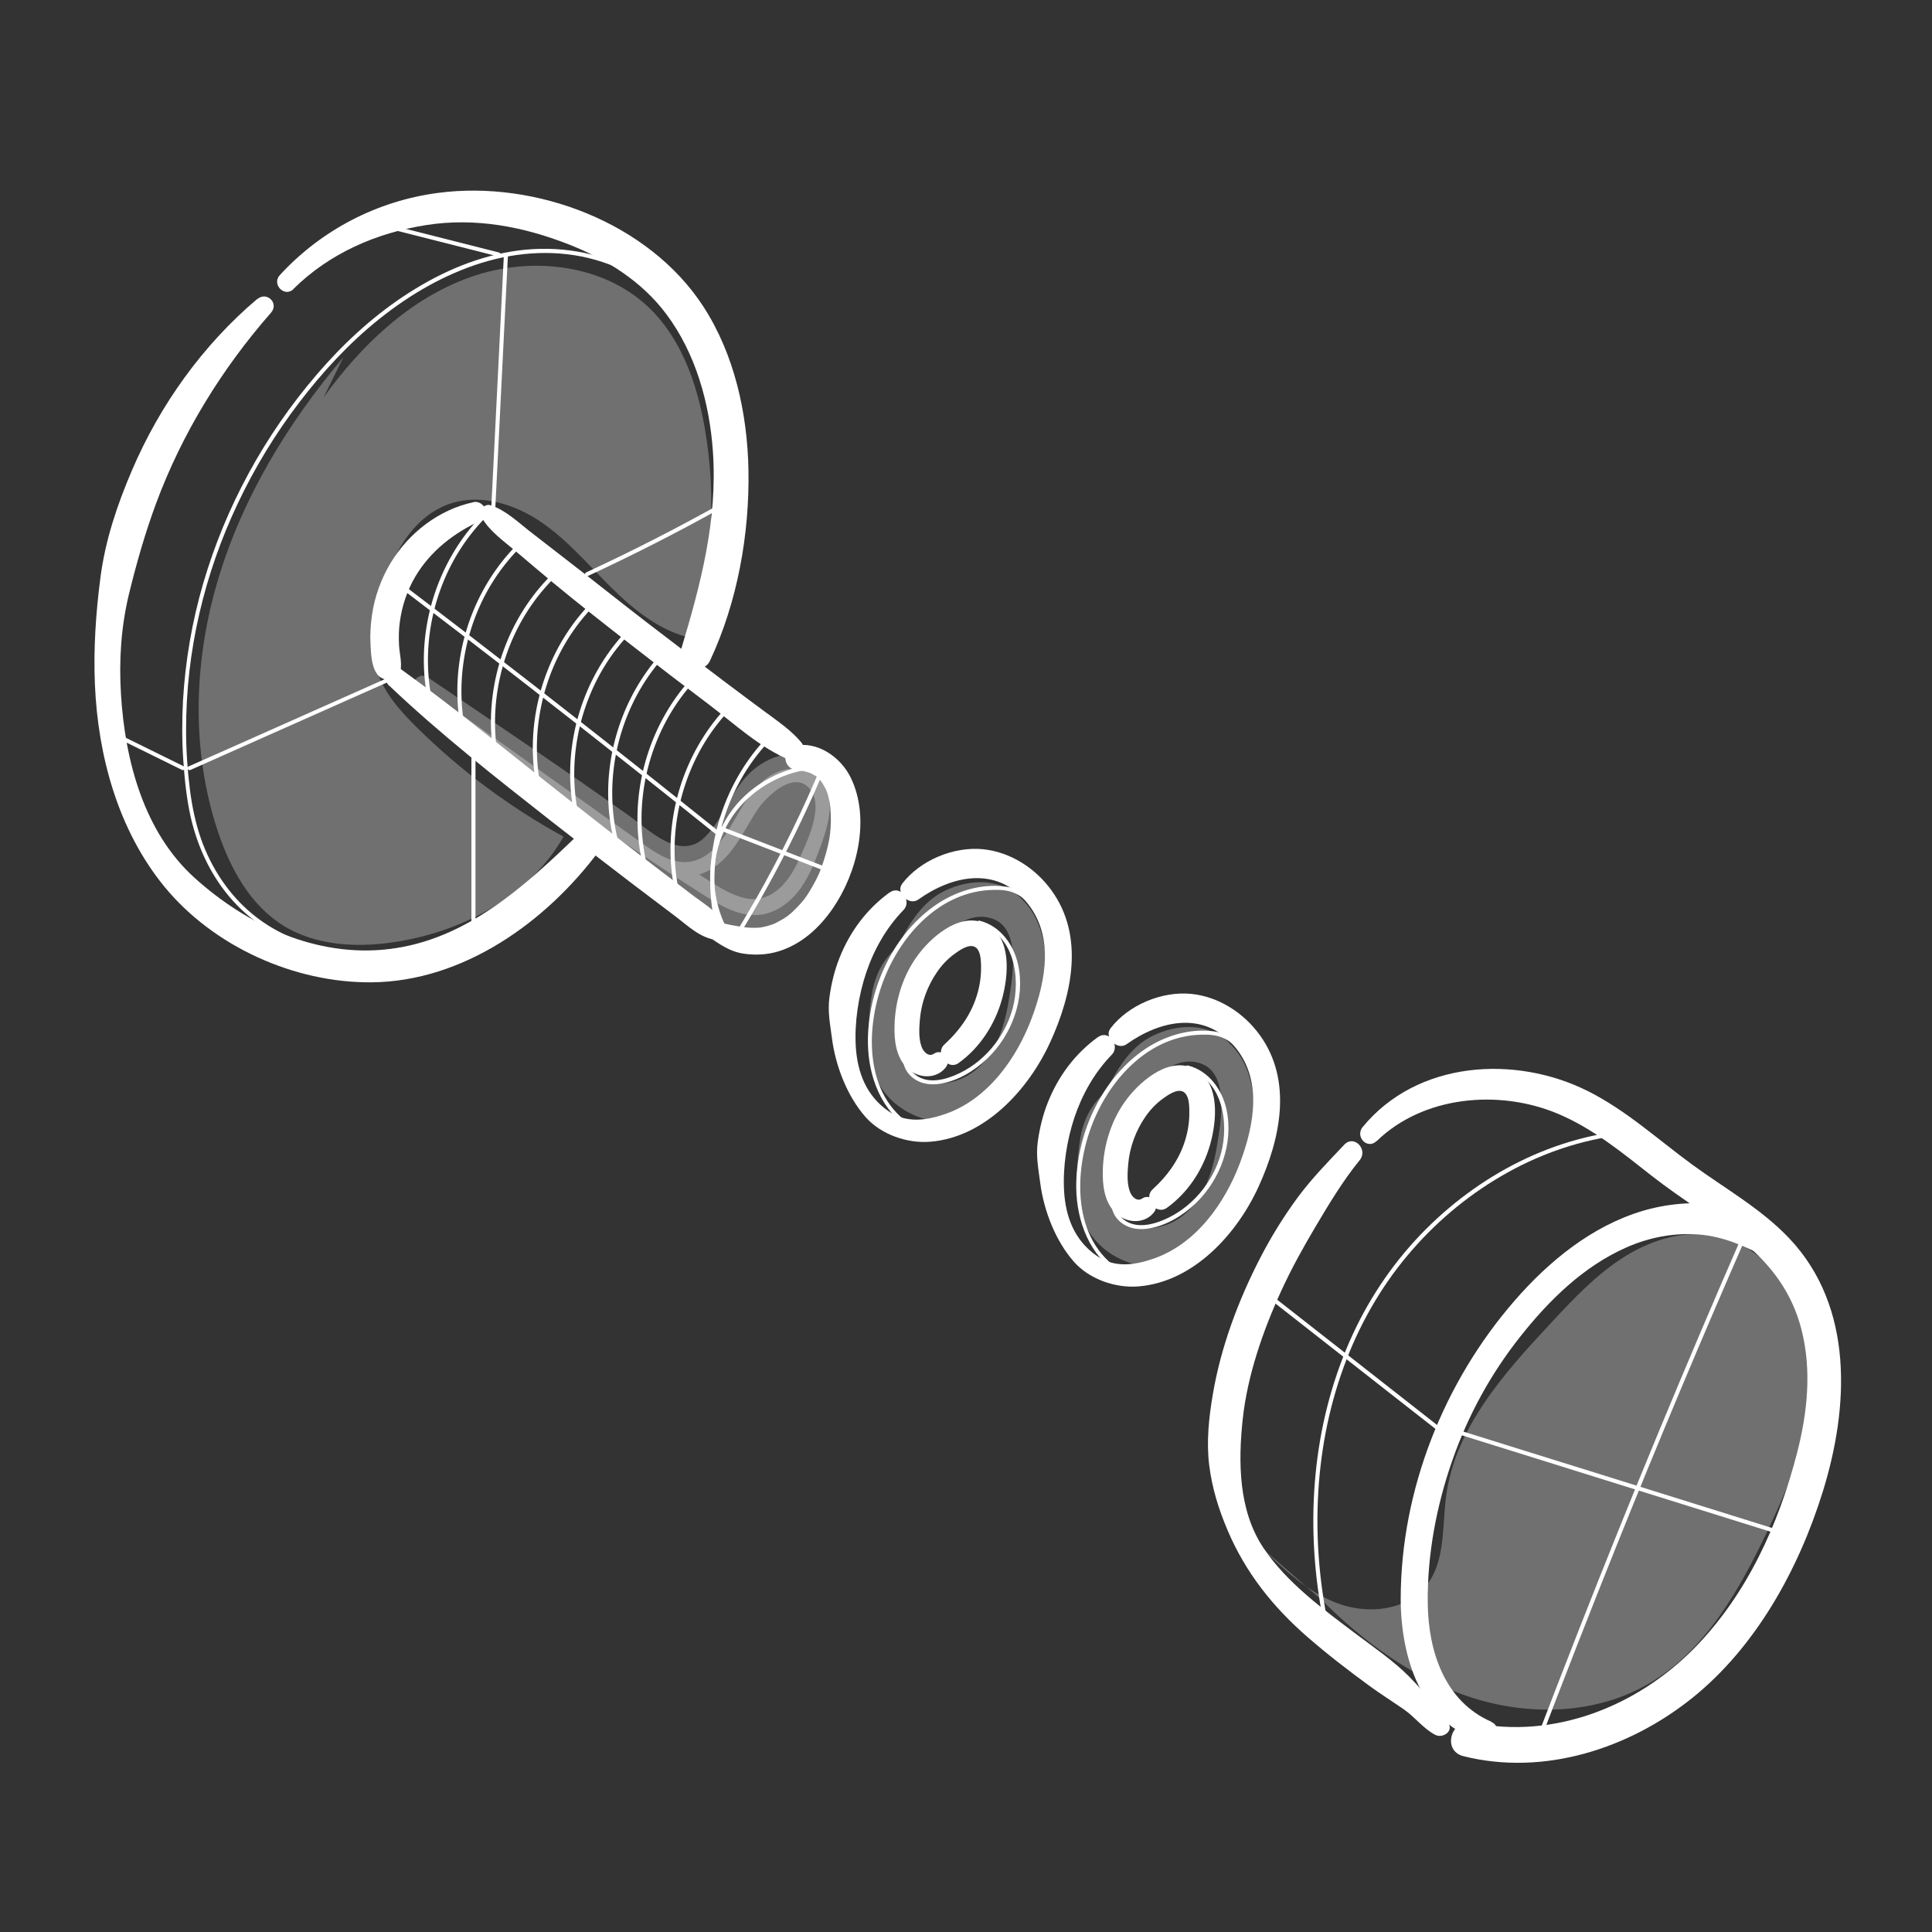 <svg width="65" height="65" viewBox="0 0 65 65" fill="none" xmlns="http://www.w3.org/2000/svg">
<rect x="0" y="0" width="65" height="65" fill="#333333" stroke="none"/>
<path d="M42.424 52.054C43.204 52.809 44.013 53.585 45.035 53.954C46.053 54.326 47.346 54.178 48.007 53.318C48.635 52.502 48.516 51.361 48.653 50.339C48.956 48.032 50.625 46.172 52.214 44.475C52.932 43.705 53.658 42.933 54.539 42.355C55.417 41.777 56.478 41.409 57.518 41.55C59.475 41.813 60.826 43.832 60.971 45.8C61.115 47.772 60.331 49.682 59.483 51.469C58.529 53.477 57.377 55.539 55.453 56.655C53.691 57.677 51.477 57.738 49.534 57.121C47.591 56.503 45.898 55.261 44.457 53.82" fill="white" fill-opacity="0.3"/>
<path d="M11.552 12.021C9.693 14.22 8.161 16.733 7.338 19.492C6.511 22.251 6.421 25.266 7.338 27.996C7.75 29.221 8.411 30.434 9.505 31.124C10.642 31.842 12.087 31.896 13.416 31.672C15.647 31.301 17.843 30.116 18.959 28.148C17.146 27.156 15.481 25.915 14.011 24.461C13.455 23.909 12.91 23.302 12.682 22.555C12.455 21.811 12.56 21.005 12.744 20.251C13.08 18.849 13.82 17.362 15.196 16.928C16.218 16.611 17.345 16.972 18.226 17.578C19.107 18.185 19.804 19.016 20.566 19.767C21.324 20.518 22.198 21.222 23.238 21.464C23.96 19.185 24.122 16.733 23.707 14.379C23.447 12.898 22.924 11.403 21.844 10.36C20.295 8.865 17.828 8.605 15.803 9.331C13.777 10.056 12.148 11.62 10.888 13.368" fill="white" fill-opacity="0.3"/>
<path d="M14.232 23.115L21.617 28.38C22.087 28.716 22.621 29.07 23.195 28.994C23.881 28.904 24.329 28.25 24.672 27.651C24.983 27.105 25.3 26.535 25.81 26.167C26.319 25.798 27.088 25.704 27.55 26.127C28.142 26.672 27.911 27.636 27.637 28.395C27.449 28.915 27.254 29.438 26.936 29.886C26.615 30.334 26.142 30.702 25.597 30.774C24.907 30.865 24.25 30.482 23.665 30.106C22.072 29.092 20.509 28.034 18.97 26.932" fill="white" fill-opacity="0.3"/>
<path d="M14.048 23.429C15.759 24.711 17.446 26.025 19.19 27.268C20.031 27.867 20.851 28.517 21.725 29.062C22.436 29.51 23.285 29.687 24.018 29.185C24.7 28.719 25.029 27.936 25.466 27.268C25.777 26.795 26.777 25.82 27.3 26.618C27.694 27.217 27.138 28.337 26.892 28.896C26.535 29.705 25.91 30.478 24.935 30.185C24.437 30.034 23.985 29.716 23.552 29.438C23.068 29.131 22.595 28.81 22.111 28.503C21.122 27.871 20.136 27.25 19.175 26.571C18.735 26.26 18.323 26.982 18.753 27.293C19.706 27.979 20.645 28.69 21.609 29.362C22.494 29.98 23.44 30.716 24.448 31.113C25.372 31.482 26.329 31.276 27.03 30.568C27.683 29.907 28.052 28.911 28.283 28.026C28.503 27.199 28.517 26.206 27.755 25.65C27.019 25.108 25.997 25.343 25.34 25.903C24.607 26.527 24.379 27.51 23.711 28.167C22.88 28.986 21.844 27.928 21.14 27.427C18.919 25.845 16.662 24.328 14.409 22.801C14.015 22.534 13.676 23.155 14.04 23.429H14.048Z" fill="white" fill-opacity="0.3"/>
<path d="M8.656 10.057C6.825 11.603 5.374 13.632 4.435 15.835C3.94 16.991 3.543 18.175 3.38 19.424C3.225 20.605 3.142 21.829 3.193 23.021C3.294 25.441 3.976 27.929 5.529 29.828C7.179 31.843 9.902 33.071 12.498 33.049C15.593 33.024 18.392 31.009 20.172 28.604C20.483 28.185 19.825 27.723 19.471 28.062C17.655 29.814 15.691 31.627 13.069 31.933C10.653 32.215 8.313 31.132 6.544 29.532C4.839 27.99 4.204 25.585 4.07 23.353C4.001 22.227 4.07 21.122 4.33 20.024C4.583 18.98 4.883 17.926 5.258 16.918C6.132 14.568 7.468 12.401 9.118 10.52C9.396 10.202 8.978 9.794 8.66 10.061L8.656 10.057ZM9.873 9.721C11.083 8.523 12.661 7.836 14.333 7.573C15.979 7.313 17.601 7.62 19.136 8.223C20.407 8.721 21.595 9.465 22.422 10.574C23.407 11.892 23.873 13.567 23.985 15.192C24.144 17.493 23.581 19.638 22.924 21.819C22.754 22.378 23.631 22.776 23.888 22.227C24.809 20.262 25.22 17.977 25.181 15.81C25.145 13.907 24.711 11.928 23.664 10.314C21.826 7.483 18.016 6.056 14.737 6.49C12.693 6.758 10.809 7.737 9.414 9.256C9.129 9.566 9.577 10.025 9.88 9.721H9.873Z" fill="white"/>
<path d="M15.925 16.897C14.773 17.142 13.765 17.919 13.155 18.919C12.823 19.464 12.599 20.085 12.512 20.714C12.469 21.032 12.447 21.349 12.465 21.671C12.483 21.992 12.494 22.415 12.689 22.682C12.884 22.945 13.401 22.978 13.473 22.581C13.527 22.292 13.444 22.006 13.426 21.714C13.412 21.454 13.415 21.19 13.451 20.93C13.523 20.389 13.697 19.865 13.975 19.396C14.484 18.536 15.282 17.919 16.185 17.511C16.549 17.345 16.279 16.817 15.925 16.893V16.897Z" fill="white"/>
<path d="M16.204 17.405C16.46 17.868 16.958 18.211 17.356 18.55C17.774 18.904 18.19 19.258 18.612 19.608C19.479 20.327 20.367 21.02 21.256 21.713C22.144 22.407 22.964 23.035 23.827 23.685C24.69 24.335 25.596 25.187 26.614 25.588C26.986 25.736 27.167 25.231 26.965 24.985C26.636 24.584 26.174 24.27 25.759 23.963C25.318 23.638 24.878 23.309 24.437 22.977C23.538 22.298 22.639 21.616 21.747 20.93C20.855 20.244 20.021 19.572 19.15 18.904C18.699 18.557 18.248 18.207 17.8 17.857C17.406 17.546 16.994 17.156 16.511 17.001C16.272 16.925 16.088 17.207 16.2 17.405H16.204ZM13.091 23.064C14.806 24.696 16.688 26.166 18.547 27.628C19.457 28.34 20.371 29.044 21.288 29.744C21.754 30.098 22.223 30.452 22.693 30.806C23.126 31.131 23.563 31.572 24.123 31.626C24.318 31.644 24.509 31.402 24.433 31.218C24.238 30.738 23.773 30.47 23.368 30.167C22.899 29.813 22.433 29.459 21.967 29.102C20.996 28.361 20.035 27.607 19.075 26.856C17.226 25.408 15.413 23.898 13.506 22.526C13.185 22.295 12.809 22.8 13.087 23.068L13.091 23.064Z" fill="white"/>
<path d="M23.822 31.499C24.198 31.759 24.548 32.016 25.014 32.084C25.411 32.142 25.812 32.124 26.198 32.005C26.964 31.77 27.567 31.218 28.015 30.568C28.845 29.365 29.29 27.541 28.625 26.169C28.293 25.48 27.509 24.92 26.715 25.093C26.318 25.18 26.328 25.794 26.715 25.888C26.935 25.942 26.935 25.913 27.134 25.967C27.163 25.974 27.332 26.039 27.231 25.992C27.296 26.021 27.35 26.057 27.412 26.09C27.52 26.148 27.394 26.057 27.484 26.14C27.531 26.184 27.571 26.227 27.614 26.27C27.632 26.288 27.679 26.353 27.614 26.27C27.636 26.299 27.654 26.325 27.672 26.353C27.708 26.415 27.74 26.473 27.776 26.538C27.816 26.61 27.78 26.538 27.776 26.527C27.791 26.559 27.805 26.595 27.816 26.628C27.838 26.686 27.856 26.747 27.87 26.805C27.885 26.863 27.899 26.931 27.914 26.993C27.921 27.032 27.928 27.072 27.932 27.108C27.914 26.985 27.932 27.133 27.935 27.159C27.964 27.466 27.961 27.773 27.924 28.079C27.935 27.978 27.91 28.181 27.903 28.217C27.888 28.3 27.87 28.383 27.852 28.462C27.813 28.636 27.762 28.809 27.708 28.975C27.596 29.322 27.524 29.488 27.336 29.82C27.148 30.152 27.036 30.3 26.805 30.539C26.574 30.777 26.433 30.882 26.112 31.048C26.115 31.048 25.993 31.102 26.054 31.077C26.097 31.059 25.967 31.109 25.953 31.113C25.873 31.142 25.79 31.163 25.707 31.181C25.664 31.192 25.624 31.2 25.581 31.207C25.66 31.196 25.552 31.207 25.53 31.21C25.44 31.214 25.353 31.218 25.267 31.214C25.097 31.207 24.927 31.181 24.772 31.153C24.555 31.116 24.317 31.073 24.118 30.983C23.775 30.824 23.508 31.272 23.822 31.488V31.499ZM21.067 8.977C19.854 8.41 18.514 8.244 17.196 8.464C15.878 8.684 14.675 9.24 13.581 9.966C12.487 10.692 11.512 11.602 10.656 12.602C9.779 13.624 9.009 14.74 8.367 15.921C7.724 17.102 7.215 18.337 6.839 19.619C6.463 20.905 6.234 22.231 6.157 23.569C6.121 24.244 6.121 24.92 6.168 25.595C6.211 26.223 6.276 26.859 6.413 27.477C6.651 28.52 7.117 29.513 7.84 30.311C8.562 31.109 9.483 31.644 10.497 31.929C11.122 32.106 11.768 32.189 12.415 32.149C13.115 32.102 13.805 31.94 14.506 31.907C14.87 31.889 15.231 31.907 15.589 31.98C15.676 31.998 15.712 31.868 15.625 31.849C14.946 31.712 14.267 31.774 13.588 31.871C12.888 31.972 12.187 32.081 11.483 31.994C10.403 31.86 9.345 31.452 8.5 30.759C7.695 30.098 7.114 29.21 6.767 28.235C6.576 27.689 6.46 27.123 6.388 26.552C6.305 25.891 6.261 25.227 6.261 24.562C6.258 23.248 6.41 21.93 6.706 20.648C7.002 19.366 7.439 18.116 8.006 16.925C8.573 15.729 9.262 14.596 10.064 13.545C10.855 12.508 11.747 11.541 12.765 10.728C13.791 9.908 14.95 9.233 16.206 8.843C17.449 8.46 18.774 8.385 20.031 8.742C20.359 8.836 20.681 8.955 20.988 9.1C21.067 9.136 21.136 9.02 21.056 8.984L21.067 8.977Z" fill="white"/>
<path d="M24.657 31.583C24.054 30.691 23.877 29.55 24.159 28.513C24.44 27.477 25.17 26.672 26.112 26.22C26.639 25.967 27.221 25.841 27.802 25.859C27.889 25.859 27.889 25.726 27.802 25.722C26.726 25.689 25.661 26.141 24.917 26.914C24.173 27.686 23.797 28.824 23.913 29.918C23.978 30.535 24.187 31.135 24.538 31.648C24.585 31.72 24.704 31.651 24.653 31.579L24.657 31.583ZM16.25 17.301C14.95 18.615 14.235 20.46 14.26 22.306C14.268 22.833 14.336 23.357 14.466 23.866C14.488 23.949 14.618 23.913 14.596 23.83C14.152 22.071 14.466 20.157 15.402 18.612C15.669 18.172 15.987 17.765 16.348 17.398C16.409 17.337 16.311 17.239 16.25 17.301ZM17.377 18.344C16.077 19.659 15.362 21.504 15.387 23.349C15.394 23.877 15.463 24.4 15.593 24.909C15.615 24.992 15.745 24.956 15.723 24.873C15.279 23.115 15.593 21.201 16.528 19.655C16.796 19.216 17.113 18.808 17.474 18.442C17.536 18.381 17.438 18.283 17.377 18.344ZM18.507 19.388C17.207 20.702 16.492 22.548 16.517 24.393C16.525 24.92 16.593 25.444 16.723 25.953C16.745 26.036 16.875 26 16.853 25.917C16.409 24.158 16.723 22.244 17.659 20.699C17.926 20.259 18.244 19.852 18.605 19.485C18.666 19.424 18.569 19.327 18.507 19.388ZM19.915 20.251C18.615 21.566 17.9 23.411 17.926 25.256C17.933 25.783 18.002 26.307 18.131 26.816C18.153 26.899 18.283 26.863 18.262 26.78C17.817 25.021 18.131 23.107 19.067 21.562C19.334 21.122 19.652 20.715 20.013 20.349C20.074 20.287 19.977 20.19 19.915 20.251ZM21.172 21.129C19.872 22.443 19.157 24.288 19.182 26.134C19.19 26.661 19.258 27.184 19.388 27.694C19.41 27.777 19.54 27.741 19.518 27.657C19.074 25.899 19.388 23.985 20.323 22.439C20.591 22 20.909 21.593 21.27 21.226C21.331 21.165 21.233 21.067 21.172 21.129ZM22.45 21.771C21.15 23.086 20.435 24.931 20.461 26.776C20.468 27.304 20.537 27.827 20.666 28.336C20.688 28.419 20.818 28.383 20.797 28.3C20.352 26.542 20.666 24.628 21.602 23.082C21.869 22.643 22.187 22.235 22.548 21.869C22.609 21.807 22.512 21.71 22.45 21.771ZM23.436 22.638C22.136 23.952 21.421 25.798 21.447 27.643C21.454 28.17 21.522 28.694 21.652 29.203C21.674 29.286 21.804 29.25 21.782 29.167C21.338 27.408 21.652 25.494 22.588 23.949C22.855 23.509 23.173 23.102 23.534 22.735C23.595 22.674 23.498 22.577 23.436 22.638ZM24.549 23.682C23.248 24.996 22.534 26.841 22.559 28.687C22.566 29.214 22.635 29.737 22.765 30.247C22.786 30.33 22.916 30.294 22.895 30.21C22.45 28.452 22.765 26.538 23.7 24.992C23.967 24.553 24.285 24.146 24.646 23.779C24.707 23.718 24.61 23.62 24.549 23.682Z" fill="white"/>
<path d="M25.885 24.726C24.585 26.04 23.87 27.885 23.895 29.731C23.902 30.258 23.971 30.781 24.101 31.291C24.123 31.374 24.253 31.337 24.231 31.255C23.787 29.496 24.101 27.582 25.036 26.036C25.304 25.597 25.621 25.19 25.982 24.823C26.044 24.762 25.946 24.664 25.885 24.726Z" fill="white"/>
<path d="M30.511 31.647C29.854 32.023 29.467 32.662 29.341 33.402C29.207 34.175 29.178 35.056 29.334 35.829C29.612 37.219 31.208 38.072 32.526 37.602C33.927 37.104 34.703 35.685 34.978 34.302C35.26 32.893 35.444 31.124 34.216 30.098C33.533 29.531 32.558 29.6 31.796 29.965C31.024 30.333 30.565 31.099 30.207 31.839C29.937 32.402 30.673 32.821 31.035 32.323C31.526 31.647 32.392 30.597 33.356 30.896C34.378 31.214 34.064 32.882 33.938 33.662C33.779 34.637 33.447 35.659 32.547 36.19C31.923 36.559 30.821 36.627 30.486 35.843C30.247 35.284 30.33 34.511 30.366 33.919C30.402 33.345 30.569 32.709 31.027 32.323C31.406 32.001 30.919 31.413 30.507 31.647H30.511Z" fill="white" fill-opacity="0.3"/>
<path d="M29.933 30.023C29.16 30.583 28.601 31.334 28.247 32.219C28.077 32.645 27.969 33.092 27.907 33.544C27.839 34.039 27.929 34.454 27.991 34.938C28.113 35.866 28.5 36.877 29.124 37.585C29.644 38.173 30.526 38.477 31.302 38.412C33.147 38.26 34.61 36.649 35.336 35.057C36.069 33.454 36.491 31.493 35.375 29.954C34.837 29.21 33.992 28.662 33.068 28.571C32.082 28.474 30.959 28.943 30.356 29.727C30.117 30.037 30.583 30.485 30.894 30.265C32.017 29.463 33.476 29.142 34.494 30.301C35.48 31.424 35.195 32.955 34.718 34.237C34.209 35.606 33.234 36.985 31.8 37.48C31.15 37.704 30.482 37.794 29.89 37.382C29.146 36.87 28.843 36.075 28.792 35.205C28.745 34.4 28.882 33.497 29.142 32.724C29.402 31.951 29.818 31.211 30.399 30.615C30.688 30.319 30.302 29.763 29.941 30.023H29.933Z" fill="white"/>
<path d="M31.428 35.446C31.244 35.58 31.06 35.381 31.002 35.208C30.905 34.93 30.923 34.601 30.948 34.309C30.995 33.731 31.204 33.164 31.537 32.687C31.692 32.463 31.89 32.254 32.111 32.095C32.273 31.976 32.602 31.738 32.811 31.864C32.988 31.972 32.999 32.279 33.006 32.46C33.014 32.77 32.981 33.077 32.898 33.377C32.71 34.081 32.302 34.655 31.771 35.143C31.446 35.439 31.88 36.028 32.252 35.764C32.974 35.244 33.479 34.457 33.714 33.605C33.923 32.843 34.046 31.6 33.245 31.124C32.4 30.622 31.41 31.445 30.919 32.084C30.392 32.77 30.117 33.637 30.096 34.496C30.081 34.988 30.139 35.529 30.489 35.905C30.84 36.28 31.475 36.335 31.807 35.926C31.905 35.807 31.93 35.652 31.833 35.522C31.746 35.41 31.558 35.352 31.436 35.443L31.428 35.446Z" fill="white"/>
<path d="M30.709 37.881C29.037 36.848 29.113 34.504 29.759 32.897C30.366 31.381 31.68 29.976 33.41 29.94C33.667 29.933 33.927 29.947 34.161 30.059C34.374 30.157 34.551 30.315 34.696 30.5C35.032 30.926 35.216 31.453 35.411 31.951C35.443 32.031 35.573 31.995 35.541 31.915C35.216 31.095 34.844 29.965 33.829 29.828C32.98 29.712 32.089 30.005 31.406 30.5C29.991 31.518 29.178 33.37 29.2 35.093C29.214 36.223 29.651 37.386 30.644 38.004C30.72 38.05 30.785 37.931 30.713 37.888L30.709 37.881Z" fill="white"/>
<path d="M30.387 35.689C30.412 35.956 30.567 36.176 30.788 36.317C31.044 36.483 31.358 36.508 31.654 36.458C32.239 36.36 32.792 36.021 33.214 35.616C34.045 34.818 34.5 33.598 34.254 32.457C34.106 31.781 33.655 31.153 32.958 30.976C32.875 30.954 32.839 31.084 32.922 31.106C34.121 31.413 34.348 32.901 34.07 33.926C33.803 34.912 33.077 35.782 32.127 36.176C31.802 36.31 31.43 36.407 31.084 36.306C30.802 36.223 30.549 35.992 30.52 35.689C30.513 35.602 30.376 35.602 30.383 35.689H30.387Z" fill="white"/>
<path d="M37.519 36.52C36.861 36.895 36.475 37.534 36.349 38.275C36.215 39.047 36.186 39.928 36.342 40.701C36.62 42.091 38.216 42.944 39.534 42.474C40.935 41.976 41.711 40.557 41.986 39.174C42.267 37.765 42.452 35.996 41.224 34.97C40.541 34.403 39.566 34.472 38.804 34.837C38.042 35.201 37.573 35.971 37.215 36.711C36.944 37.274 37.681 37.693 38.042 37.195C38.533 36.52 39.4 35.469 40.364 35.768C41.386 36.086 41.072 37.755 40.946 38.535C40.787 39.51 40.455 40.531 39.555 41.062C38.931 41.431 37.829 41.499 37.493 40.716C37.255 40.156 37.338 39.383 37.374 38.791C37.41 38.217 37.577 37.581 38.035 37.195C38.414 36.873 37.927 36.285 37.515 36.52H37.519Z" fill="white" fill-opacity="0.3"/>
<path d="M36.941 34.89C36.168 35.45 35.609 36.201 35.255 37.086C35.085 37.512 34.977 37.96 34.915 38.411C34.847 38.906 34.937 39.321 34.998 39.805C35.121 40.733 35.508 41.744 36.132 42.452C36.652 43.041 37.533 43.344 38.31 43.279C40.155 43.127 41.617 41.517 42.343 39.924C43.076 38.321 43.499 36.36 42.383 34.822C41.845 34.078 41 33.529 40.075 33.438C39.09 33.341 37.967 33.81 37.364 34.594C37.125 34.905 37.591 35.352 37.902 35.132C39.025 34.331 40.484 34.009 41.502 35.168C42.488 36.291 42.203 37.822 41.726 39.104C41.217 40.473 40.242 41.852 38.808 42.347C38.158 42.571 37.49 42.661 36.898 42.25C36.154 41.737 35.85 40.942 35.8 40.072C35.753 39.267 35.89 38.364 36.15 37.591C36.41 36.819 36.825 36.078 37.407 35.482C37.696 35.186 37.309 34.63 36.948 34.89H36.941Z" fill="white"/>
<path d="M38.436 40.318C38.252 40.452 38.068 40.253 38.01 40.08C37.912 39.802 37.931 39.473 37.956 39.181C38.003 38.603 38.212 38.036 38.544 37.559C38.7 37.336 38.898 37.126 39.118 36.967C39.281 36.848 39.61 36.61 39.819 36.736C39.996 36.844 40.007 37.151 40.014 37.332C40.021 37.642 39.989 37.949 39.906 38.249C39.718 38.953 39.31 39.528 38.779 40.015C38.454 40.311 38.887 40.9 39.259 40.636C39.982 40.116 40.487 39.329 40.722 38.477C40.931 37.715 41.054 36.472 40.252 35.996C39.407 35.494 38.418 36.317 37.927 36.956C37.4 37.642 37.125 38.509 37.103 39.369C37.089 39.86 37.147 40.401 37.497 40.777C37.847 41.153 38.483 41.207 38.815 40.799C38.913 40.679 38.938 40.524 38.84 40.394C38.754 40.282 38.566 40.224 38.443 40.315L38.436 40.318Z" fill="white"/>
<path d="M37.719 42.752C36.047 41.719 36.123 39.375 36.769 37.768C37.376 36.252 38.69 34.847 40.42 34.811C40.676 34.804 40.936 34.818 41.171 34.93C41.384 35.028 41.561 35.187 41.706 35.371C42.041 35.797 42.225 36.324 42.42 36.822C42.453 36.902 42.583 36.866 42.55 36.786C42.225 35.967 41.854 34.836 40.839 34.699C39.99 34.583 39.098 34.876 38.416 35.371C37 36.389 36.188 38.242 36.209 39.964C36.224 41.094 36.661 42.257 37.654 42.874C37.73 42.922 37.795 42.802 37.722 42.759L37.719 42.752Z" fill="white"/>
<path d="M37.397 40.56C37.422 40.827 37.577 41.048 37.798 41.188C38.054 41.355 38.368 41.38 38.664 41.329C39.249 41.232 39.802 40.892 40.224 40.488C41.055 39.69 41.51 38.469 41.264 37.328C41.116 36.653 40.665 36.025 39.968 35.848C39.885 35.826 39.849 35.956 39.932 35.978C41.131 36.285 41.358 37.772 41.08 38.798C40.813 39.784 40.087 40.654 39.137 41.048C38.812 41.181 38.44 41.279 38.094 41.178C37.812 41.095 37.559 40.864 37.53 40.56C37.523 40.474 37.386 40.474 37.393 40.56H37.397ZM16.951 8.605C16.835 10.902 16.723 13.202 16.608 15.499L16.51 17.438C16.506 17.525 16.64 17.525 16.647 17.438C16.763 15.142 16.875 12.841 16.99 10.545L17.088 8.605C17.091 8.519 16.958 8.519 16.951 8.605ZM13.011 7.677C14.26 7.995 15.51 8.313 16.759 8.627C16.842 8.649 16.878 8.519 16.795 8.497C15.546 8.179 14.296 7.862 13.047 7.547C12.964 7.526 12.928 7.656 13.011 7.677ZM15.86 25.451V31.431C15.86 31.518 15.997 31.518 15.997 31.431V25.451C15.997 25.365 15.86 25.365 15.86 25.451ZM6.41 25.903C8.15 25.13 9.887 24.357 11.628 23.581C12.123 23.36 12.614 23.144 13.108 22.924C13.188 22.887 13.119 22.772 13.04 22.808C11.299 23.581 9.562 24.354 7.822 25.13C7.327 25.35 6.836 25.567 6.341 25.787C6.262 25.823 6.33 25.939 6.41 25.903ZM19.789 19.374C21.284 18.68 22.754 17.933 24.195 17.131C24.27 17.088 24.202 16.972 24.126 17.016C22.685 17.817 21.215 18.565 19.72 19.258C19.641 19.294 19.709 19.41 19.789 19.374ZM3.99 24.852L6.125 25.903C6.204 25.942 6.273 25.823 6.193 25.787L4.059 24.736C3.98 24.697 3.911 24.816 3.99 24.852ZM27.64 25.751C27 27.286 26.264 28.781 25.444 30.225C25.213 30.63 24.974 31.03 24.733 31.431C24.686 31.507 24.805 31.572 24.848 31.5C25.971 29.676 26.949 27.767 27.773 25.791C27.806 25.711 27.676 25.675 27.643 25.755L27.64 25.751Z" fill="white"/>
<path d="M24.231 27.939C25.52 28.437 26.809 28.935 28.095 29.434C28.178 29.466 28.21 29.333 28.131 29.304C26.842 28.805 25.553 28.307 24.267 27.809C24.184 27.776 24.151 27.91 24.231 27.939ZM13.351 19.684C14.774 20.764 16.189 21.85 17.601 22.948C19.006 24.039 20.403 25.137 21.794 26.238C22.581 26.863 23.368 27.491 24.155 28.123C24.224 28.177 24.318 28.083 24.253 28.025C21.465 25.788 18.654 23.579 15.821 21.399C15.023 20.785 14.221 20.175 13.419 19.565C13.351 19.51 13.282 19.63 13.351 19.68V19.684ZM45.23 38.508C44.684 39.086 44.143 39.635 43.666 40.278C43.192 40.922 42.769 41.603 42.402 42.315C41.662 43.748 41.077 45.308 40.806 46.901C40.672 47.681 40.586 48.49 40.68 49.277C40.777 50.064 40.997 50.772 41.308 51.501C41.911 52.913 42.825 54.062 43.977 55.065C44.648 55.65 45.36 56.199 46.078 56.723C46.454 56.997 46.844 57.243 47.227 57.507C47.609 57.77 47.884 58.16 48.295 58.37C48.512 58.481 48.866 58.29 48.754 58.016C48.628 57.702 48.436 57.492 48.198 57.254C47.923 56.979 47.678 56.676 47.404 56.401C46.876 55.874 46.244 55.441 45.648 54.993C44.525 54.145 43.283 53.249 42.496 52.061C41.669 50.812 41.655 49.19 41.81 47.746C41.965 46.301 42.478 44.799 43.099 43.445C43.442 42.694 43.843 41.971 44.265 41.26C44.713 40.505 45.19 39.711 45.746 39.032C46.038 38.675 45.558 38.162 45.226 38.512L45.23 38.508Z" fill="white"/>
<path d="M46.323 38.386C47.886 36.87 50.414 36.646 52.375 37.455C53.567 37.946 54.567 38.773 55.571 39.56C56.553 40.329 57.629 40.972 58.604 41.752C59.59 42.543 60.301 43.507 60.612 44.746C60.959 46.118 60.807 47.541 60.457 48.895C59.836 51.3 58.763 53.661 57.001 55.453C55.072 57.41 52.292 58.522 49.547 57.959C48.818 57.807 48.5 58.901 49.237 59.085C51.938 59.761 54.802 58.836 56.932 57.128C59.063 55.42 60.511 52.813 61.327 50.18C62.208 47.346 62.381 43.973 60.2 41.665C59.254 40.665 58.033 39.986 56.932 39.181C55.777 38.336 54.711 37.354 53.419 36.707C50.963 35.48 47.677 35.689 45.846 37.917C45.579 38.242 46.005 38.693 46.316 38.386H46.323Z" fill="white"/>
<path d="M50.184 57.93C48.598 57.247 48.053 55.543 48.035 53.94C48.017 52.311 48.324 50.679 48.858 49.144C49.393 47.609 50.158 46.219 51.144 44.973C52.13 43.727 53.275 42.611 54.701 41.976C55.481 41.629 56.319 41.467 57.171 41.535C58.023 41.604 58.782 41.958 59.511 42.355C59.966 42.601 60.36 42.041 60.046 41.665C58.933 40.347 56.817 40.279 55.272 40.737C53.56 41.246 52.116 42.427 50.96 43.756C48.573 46.501 47.132 50.13 47.125 53.781C47.125 55.731 47.8 58.02 49.902 58.598C50.285 58.703 50.566 58.103 50.18 57.937L50.184 57.93Z" fill="white"/>
<path d="M58.666 41.452C57.694 43.673 56.748 45.901 55.82 48.136C54.892 50.375 53.986 52.621 53.101 54.878C52.603 56.15 52.108 57.424 51.624 58.703C51.592 58.786 51.725 58.818 51.754 58.739C52.617 56.474 53.498 54.218 54.401 51.968C55.809 48.464 57.271 44.981 58.785 41.521C58.821 41.441 58.702 41.373 58.669 41.452H58.666Z" fill="white"/>
<path d="M48.508 48.079C50.072 48.566 51.639 49.057 53.203 49.545C54.759 50.032 56.319 50.52 57.875 51.004C58.756 51.278 59.641 51.556 60.522 51.831C60.605 51.856 60.641 51.726 60.558 51.7C58.995 51.213 57.428 50.722 55.864 50.234C54.307 49.747 52.748 49.259 51.191 48.776C50.31 48.501 49.425 48.223 48.544 47.949C48.461 47.923 48.425 48.053 48.508 48.079Z" fill="white"/>
<path d="M42.326 43.398C43.922 44.648 45.515 45.897 47.111 47.147L48.458 48.201C48.526 48.255 48.624 48.158 48.555 48.104C46.959 46.854 45.367 45.605 43.771 44.355L42.424 43.301C42.355 43.247 42.258 43.344 42.326 43.398Z" fill="white"/>
<path d="M44.723 54.827C44.391 53.314 44.261 51.758 44.351 50.212C44.442 48.667 44.752 47.15 45.312 45.713C45.836 44.369 46.579 43.113 47.533 42.029C48.436 40.997 49.515 40.119 50.714 39.451C51.902 38.79 53.217 38.342 54.567 38.187C54.737 38.169 54.907 38.151 55.076 38.14C55.163 38.133 55.163 37.999 55.076 38.003C53.704 38.09 52.361 38.469 51.126 39.079C49.884 39.693 48.753 40.538 47.793 41.538C46.792 42.586 45.987 43.802 45.406 45.128C44.785 46.543 44.409 48.056 44.261 49.595C44.109 51.162 44.189 52.747 44.474 54.293C44.51 54.48 44.546 54.672 44.59 54.86C44.608 54.946 44.738 54.91 44.72 54.824L44.723 54.827Z" fill="white"/>
</svg>
